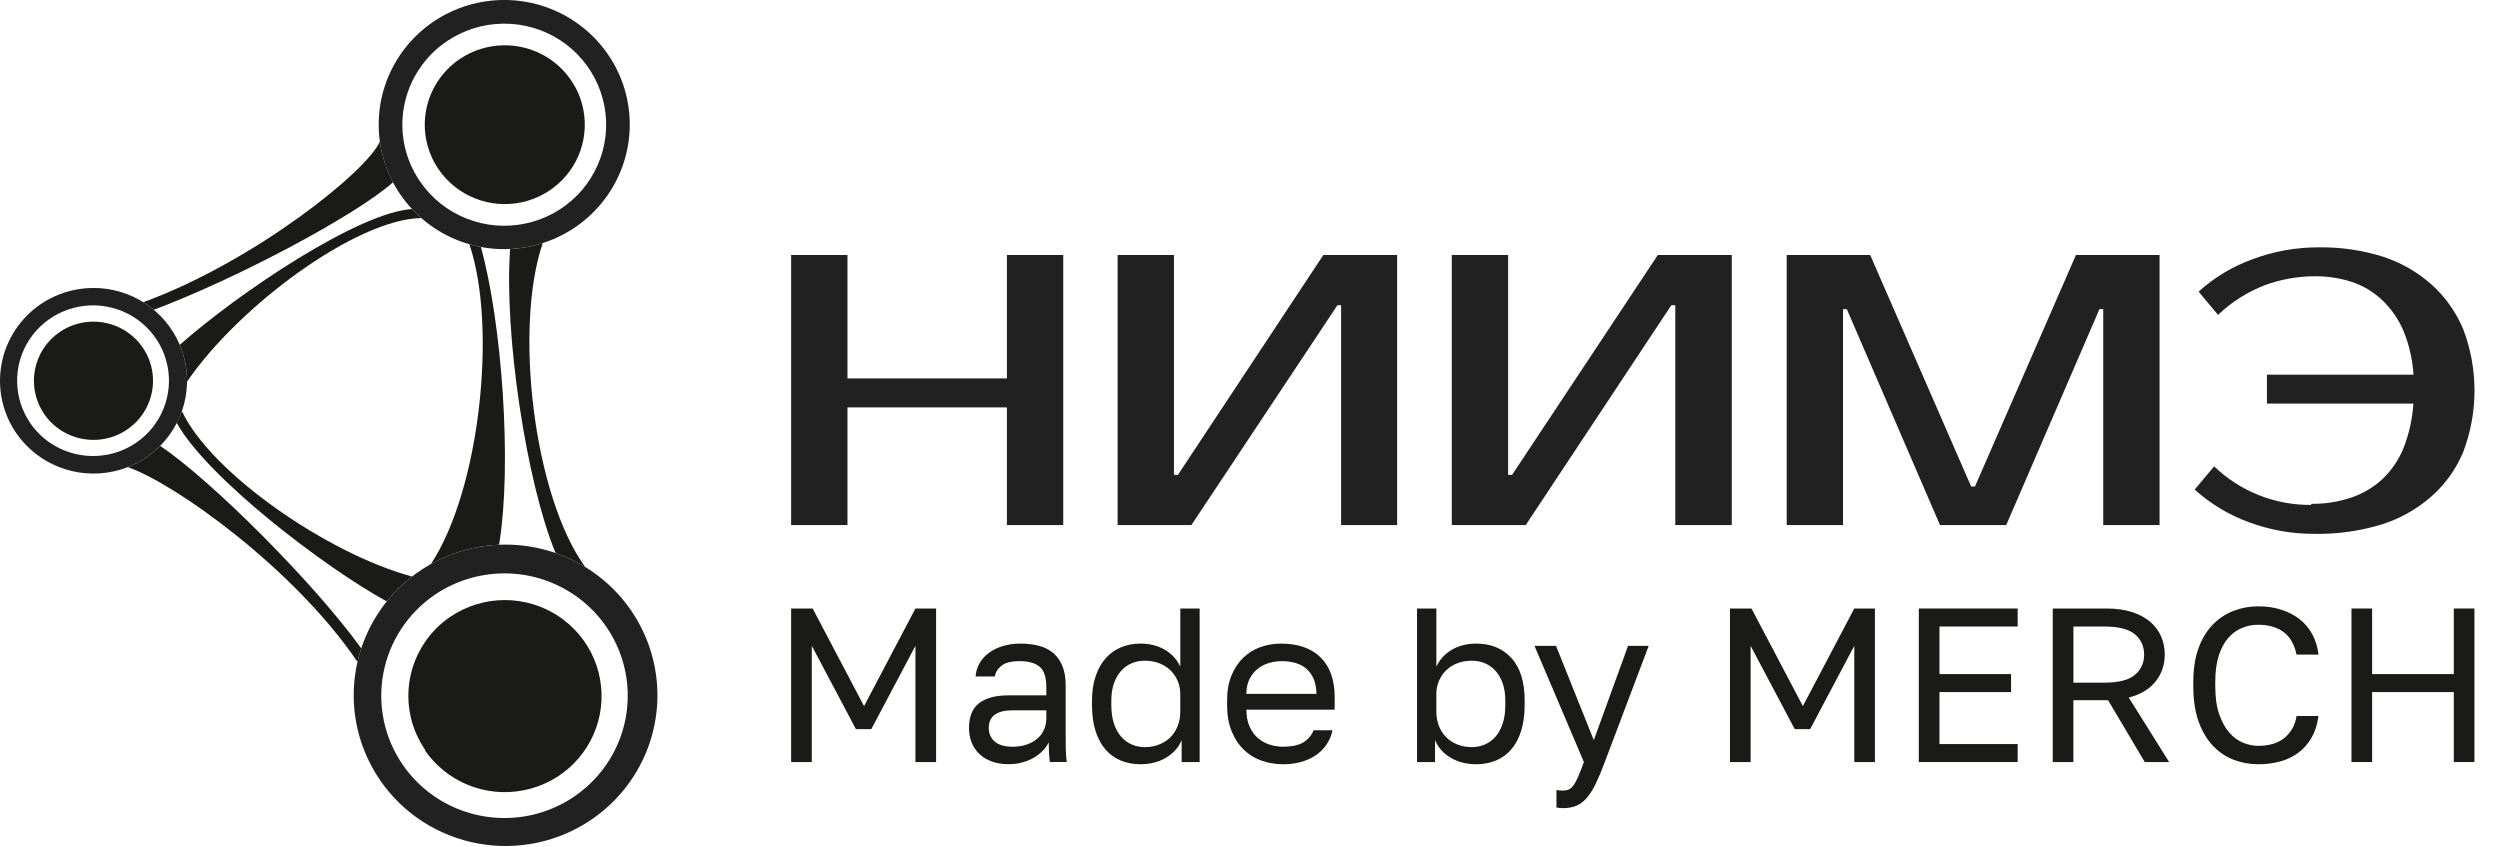 <?xml version="1.0" encoding="UTF-8"?> <svg xmlns="http://www.w3.org/2000/svg" width="121" height="41" viewBox="0 0 121 41" fill="none"><g clip-path="url(#clip0_282_71895)"><path fill-rule="evenodd" clip-rule="evenodd" d="M111.858 24.386C112.504 24.394 113.146 24.297 113.76 24.096C114.321 23.913 114.837 23.615 115.274 23.223C115.724 22.801 116.08 22.289 116.317 21.721C116.595 21.023 116.761 20.285 116.807 19.535H109.719V18.134H116.814C116.768 17.402 116.603 16.683 116.324 16.002C116.085 15.445 115.736 14.941 115.295 14.521C114.88 14.13 114.386 13.832 113.843 13.649C113.264 13.461 112.658 13.367 112.05 13.371C111.212 13.37 110.382 13.519 109.597 13.811C108.763 14.136 108 14.62 107.354 15.24L106.413 14.116C107.166 13.433 108.046 12.901 109.004 12.553C110.039 12.163 111.135 11.966 112.241 11.971C113.283 11.957 114.322 12.108 115.315 12.417C116.192 12.7 117 13.16 117.687 13.77C118.353 14.371 118.875 15.111 119.221 15.935C119.948 17.849 119.948 19.96 119.221 21.875C118.876 22.705 118.345 23.445 117.667 24.04C116.963 24.655 116.136 25.115 115.24 25.393C114.206 25.703 113.13 25.855 112.05 25.839C110.946 25.847 109.85 25.652 108.819 25.265C107.86 24.912 106.978 24.378 106.223 23.695L107.164 22.571C108.423 23.784 110.112 24.455 111.866 24.438L111.858 24.386ZM95.397 23.547H95.588L100.476 12.342H104.523V25.414H101.797V14.961H101.614L97.101 25.414H93.897L89.385 14.961H89.201V25.414H86.476V12.342H90.517L95.404 23.547H95.397ZM81.084 25.414V14.772H80.892L73.845 25.414H70.267V12.342H72.993V22.985H73.184L80.238 12.342H83.818V25.414H81.084ZM64.909 25.414V14.772H64.732L57.663 25.414H54.092V12.342H56.819V22.985H57.01L64.05 12.342H67.622V25.414H64.909ZM51.461 12.342V25.414H48.734V19.717H41.018V25.414H38.291V12.342H41.018V18.316H48.734V12.342H51.461Z" fill="#222121"></path><path fill-rule="evenodd" clip-rule="evenodd" d="M7.752 21.578C10.235 23.252 15.181 28.19 17.484 31.38C17.413 31.595 17.352 31.814 17.302 32.035C14.23 27.503 8.428 23.375 6.182 22.608C6.77 22.38 7.306 22.029 7.753 21.578L7.752 21.578ZM19.021 8.824C17.182 10.451 11.455 13.486 7.444 14.994C7.302 14.875 7.152 14.764 6.995 14.662C6.976 14.65 6.956 14.638 6.937 14.626C12.294 12.667 17.772 8.287 18.385 6.849C18.481 7.538 18.697 8.207 19.022 8.822L19.021 8.824ZM24.69 12.051C24.391 16.068 25.457 23.299 26.889 26.764C27.39 26.937 27.869 27.164 28.321 27.439C25.828 23.996 24.868 15.855 26.27 11.764C26.07 11.829 25.866 11.884 25.658 11.928C25.339 11.995 25.015 12.035 24.69 12.051ZM20.858 27.298C23.233 23.695 24.07 15.793 22.717 11.82C22.901 11.874 23.086 11.918 23.275 11.954C24.287 15.592 24.798 22.473 24.155 26.364C23.27 26.403 22.396 26.598 21.575 26.948C21.33 27.053 21.091 27.17 20.859 27.3L20.858 27.298ZM9.052 18.473C11.575 14.788 17.253 10.606 20.388 10.553C20.231 10.416 20.081 10.27 19.94 10.117C17.351 10.284 11.583 14.143 8.7 16.691C8.939 17.258 9.058 17.865 9.052 18.473ZM19.942 27.905C15.815 26.782 10.193 22.872 8.803 19.895C8.734 20.093 8.651 20.285 8.556 20.471C10.017 23.113 15.709 27.462 18.717 29.108C19.077 28.66 19.489 28.256 19.942 27.905Z" fill="#1A1A18"></path><path fill-rule="evenodd" clip-rule="evenodd" d="M18.406 37.773C17.584 36.584 17.136 35.179 17.12 33.738C17.103 32.295 17.516 30.882 18.309 29.673C19.102 28.463 20.238 27.517 21.573 26.948C22.909 26.38 24.385 26.218 25.814 26.482C27.242 26.746 28.56 27.423 29.601 28.43C30.641 29.437 31.358 30.726 31.66 32.138C31.961 33.549 31.835 35.016 31.297 36.356C30.758 37.695 29.83 38.846 28.634 39.663C27.838 40.207 26.941 40.589 25.996 40.788C25.051 40.986 24.076 40.999 23.125 40.824C22.176 40.648 21.27 40.289 20.459 39.766C19.649 39.243 18.951 38.566 18.405 37.776L18.406 37.773ZM19.394 9.439C18.714 8.455 18.343 7.294 18.329 6.101C18.314 4.909 18.656 3.738 19.312 2.739C19.967 1.739 20.907 0.955 22.012 0.486C23.118 0.017 24.338 -0.117 25.519 0.101C26.701 0.32 27.79 0.881 28.65 1.715C29.51 2.548 30.102 3.616 30.35 4.782C30.597 5.95 30.492 7.163 30.044 8.271C29.596 9.377 28.829 10.328 27.837 11.001C27.18 11.448 26.439 11.764 25.659 11.928C24.879 12.091 24.073 12.102 23.29 11.956C22.506 11.812 21.758 11.514 21.09 11.082C20.423 10.65 19.846 10.093 19.395 9.439H19.394ZM20.343 8.802C20.894 9.601 21.672 10.218 22.577 10.577C23.483 10.937 24.475 11.021 25.429 10.82C26.383 10.621 27.256 10.144 27.936 9.452C28.617 8.76 29.076 7.881 29.255 6.931C29.433 5.98 29.323 4.997 28.939 4.108C28.555 3.218 27.912 2.462 27.096 1.935C26.278 1.408 25.322 1.133 24.346 1.145C23.371 1.158 22.421 1.457 21.617 2.003C21.082 2.366 20.626 2.83 20.273 3.369C19.919 3.907 19.676 4.509 19.558 5.14C19.439 5.772 19.447 6.421 19.582 7.049C19.718 7.679 19.975 8.274 20.343 8.802ZM19.497 37.022C20.165 37.988 21.105 38.735 22.201 39.169C23.296 39.603 24.497 39.707 25.651 39.464C26.806 39.221 27.86 38.644 28.685 37.807C29.51 36.97 30.066 35.907 30.281 34.757C30.497 33.607 30.365 32.418 29.901 31.342C29.437 30.265 28.66 29.35 27.672 28.712C26.684 28.072 25.527 27.738 24.346 27.752C23.167 27.767 22.018 28.127 21.044 28.787C19.74 29.676 18.844 31.044 18.554 32.587C18.263 34.132 18.603 35.726 19.497 37.022ZM1.475 20.494C1.063 19.899 0.838 19.196 0.829 18.475C0.818 17.754 1.024 17.047 1.42 16.44C1.817 15.835 2.384 15.36 3.052 15.076C3.72 14.791 4.458 14.709 5.173 14.841C5.888 14.972 6.547 15.312 7.068 15.815C7.589 16.319 7.947 16.965 8.098 17.67C8.249 18.376 8.186 19.111 7.915 19.78C7.646 20.45 7.181 21.025 6.581 21.434C5.777 21.979 4.789 22.186 3.832 22.009C2.875 21.833 2.026 21.288 1.475 20.494ZM0.793 20.973C1.301 21.706 2.015 22.272 2.847 22.601C3.678 22.93 4.589 23.007 5.465 22.823C6.34 22.639 7.142 22.201 7.766 21.566C8.392 20.93 8.812 20.124 8.977 19.251C9.141 18.378 9.039 17.476 8.687 16.659C8.335 15.843 7.746 15.149 6.996 14.664C6.246 14.18 5.368 13.927 4.473 13.937C3.578 13.948 2.707 14.221 1.967 14.723C0.977 15.397 0.297 16.435 0.077 17.608C-0.143 18.779 0.114 19.989 0.793 20.973Z" fill="#222121"></path><path d="M20.553 36.299C21.073 37.06 21.808 37.651 22.666 37.997C23.523 38.344 24.465 38.431 25.372 38.245C26.28 38.061 27.112 37.614 27.763 36.961C28.414 36.307 28.856 35.477 29.031 34.576C29.207 33.674 29.11 32.74 28.752 31.894C28.394 31.045 27.79 30.322 27.019 29.815C26.246 29.308 25.34 29.04 24.414 29.043C23.487 29.047 22.584 29.324 21.815 29.837C21.306 30.18 20.869 30.618 20.532 31.13C20.195 31.641 19.961 32.213 19.846 32.813C19.732 33.414 19.738 34.03 19.863 34.628C19.989 35.226 20.233 35.793 20.581 36.298L20.553 36.299ZM21.236 8.207C21.668 8.834 22.279 9.32 22.991 9.602C23.702 9.885 24.481 9.952 25.232 9.795C25.982 9.637 26.666 9.264 27.203 8.719C27.739 8.175 28.099 7.486 28.239 6.738C28.379 5.991 28.293 5.219 27.992 4.52C27.689 3.822 27.185 3.227 26.543 2.812C25.899 2.397 25.148 2.182 24.382 2.192C23.616 2.202 22.869 2.436 22.238 2.867C21.392 3.444 20.812 4.33 20.624 5.331C20.436 6.333 20.656 7.366 21.236 8.207ZM2.143 20.046C2.466 20.513 2.921 20.875 3.449 21.085C3.978 21.296 4.56 21.347 5.117 21.23C5.675 21.114 6.186 20.834 6.585 20.43C6.984 20.025 7.252 19.512 7.358 18.955C7.462 18.399 7.399 17.823 7.174 17.303C6.949 16.783 6.575 16.34 6.097 16.031C5.619 15.722 5.059 15.561 4.489 15.567C3.919 15.574 3.363 15.748 2.892 16.068C2.262 16.499 1.83 17.157 1.689 17.903C1.55 18.649 1.713 19.42 2.143 20.046Z" fill="#1A1A18"></path><path d="M38.291 36.883V29.452H39.333L41.82 34.176L44.307 29.452H45.307V36.883H44.307V31.258L42.171 35.291H41.427L39.291 31.258V36.883H38.291Z" fill="#1A1A18"></path><path d="M48.006 36.857C47.765 36.769 47.563 36.647 47.4 36.491C47.237 36.335 47.114 36.151 47.028 35.938C46.942 35.726 46.9 35.492 46.9 35.238C46.9 34.679 47.065 34.276 47.395 34.027C47.725 33.779 48.197 33.655 48.814 33.655H50.642V33.273C50.642 32.785 50.534 32.451 50.318 32.27C50.102 32.09 49.778 31.999 49.346 31.999C48.941 31.999 48.648 32.075 48.463 32.227C48.279 32.379 48.177 32.551 48.155 32.742H47.219C47.234 32.516 47.295 32.305 47.405 32.11C47.515 31.916 47.664 31.748 47.852 31.606C48.04 31.465 48.264 31.353 48.527 31.272C48.79 31.191 49.08 31.149 49.399 31.149C49.732 31.149 50.033 31.187 50.302 31.261C50.571 31.335 50.8 31.454 50.988 31.616C51.176 31.779 51.321 31.988 51.423 32.243C51.526 32.497 51.578 32.805 51.578 33.166V35.449C51.578 35.746 51.579 36.005 51.583 36.229C51.586 36.452 51.602 36.669 51.63 36.882H50.812C50.79 36.718 50.777 36.565 50.77 36.42C50.762 36.274 50.759 36.11 50.759 35.926C50.687 36.074 50.59 36.212 50.466 36.339C50.342 36.467 50.198 36.578 50.036 36.674C49.873 36.769 49.688 36.846 49.483 36.902C49.277 36.959 49.058 36.986 48.824 36.986C48.52 36.989 48.246 36.946 48.006 36.857ZM49.648 36.051C49.843 35.99 50.015 35.902 50.164 35.785C50.313 35.669 50.43 35.523 50.514 35.35C50.599 35.178 50.642 34.98 50.642 34.762V34.38H48.973C48.626 34.38 48.353 34.449 48.155 34.586C47.956 34.724 47.857 34.942 47.857 35.239C47.857 35.5 47.95 35.717 48.139 35.886C48.327 36.056 48.623 36.141 49.026 36.141C49.245 36.141 49.453 36.11 49.648 36.051Z" fill="#1A1A18"></path><path d="M54.24 36.808C53.953 36.688 53.707 36.51 53.502 36.273C53.296 36.036 53.137 35.737 53.023 35.376C52.91 35.014 52.853 34.597 52.853 34.123V33.911C52.853 33.465 52.912 33.07 53.029 32.727C53.146 32.383 53.307 32.095 53.513 31.862C53.718 31.628 53.964 31.452 54.252 31.331C54.538 31.211 54.852 31.15 55.192 31.15C55.646 31.15 56.041 31.25 56.378 31.448C56.715 31.646 56.964 31.919 57.127 32.265V29.452H58.063V36.883H57.191V35.822C57.05 36.168 56.801 36.45 56.447 36.665C56.093 36.882 55.675 36.989 55.193 36.989C54.843 36.989 54.527 36.928 54.24 36.808ZM56.105 36.034C56.318 35.949 56.499 35.832 56.647 35.683C56.796 35.535 56.913 35.355 56.998 35.142C57.083 34.93 57.125 34.697 57.125 34.441V33.592C57.125 33.366 57.083 33.154 56.998 32.954C56.913 32.757 56.795 32.585 56.647 32.44C56.498 32.295 56.317 32.182 56.105 32.1C55.893 32.019 55.659 31.978 55.404 31.978C55.177 31.978 54.965 32.021 54.766 32.106C54.568 32.19 54.395 32.316 54.251 32.482C54.105 32.648 53.992 32.85 53.91 33.087C53.829 33.324 53.788 33.598 53.788 33.91V34.123C53.788 34.456 53.829 34.748 53.91 35.004C53.992 35.258 54.105 35.471 54.251 35.641C54.395 35.811 54.568 35.94 54.766 36.028C54.964 36.117 55.177 36.161 55.404 36.161C55.659 36.161 55.893 36.119 56.105 36.034Z" fill="#1A1A18"></path><path d="M61.07 36.819C60.744 36.706 60.457 36.532 60.209 36.294C59.961 36.058 59.762 35.758 59.614 35.397C59.465 35.036 59.391 34.612 59.391 34.123V33.911C59.391 33.444 59.461 33.039 59.603 32.696C59.744 32.353 59.934 32.066 60.172 31.836C60.409 31.607 60.686 31.434 61.001 31.321C61.316 31.208 61.647 31.151 61.995 31.151C62.831 31.151 63.474 31.377 63.924 31.826C64.374 32.276 64.599 32.918 64.599 33.753V34.347H60.326C60.326 34.673 60.38 34.951 60.485 35.18C60.592 35.41 60.73 35.596 60.9 35.738C61.071 35.879 61.26 35.981 61.468 36.045C61.678 36.109 61.888 36.141 62.102 36.141C62.526 36.141 62.854 36.071 63.085 35.929C63.315 35.787 63.479 35.593 63.579 35.345H64.493C64.437 35.614 64.336 35.85 64.19 36.056C64.046 36.261 63.868 36.432 63.66 36.571C63.45 36.709 63.213 36.813 62.947 36.884C62.681 36.955 62.4 36.99 62.102 36.99C61.74 36.989 61.396 36.932 61.07 36.819ZM63.717 33.582C63.71 33.292 63.662 33.046 63.574 32.845C63.485 32.643 63.366 32.48 63.217 32.356C63.069 32.232 62.894 32.142 62.691 32.085C62.49 32.029 62.275 32 62.048 32C61.829 32 61.615 32.03 61.41 32.091C61.205 32.151 61.023 32.247 60.863 32.377C60.703 32.507 60.574 32.673 60.475 32.871C60.375 33.069 60.325 33.306 60.325 33.582H63.717Z" fill="#1A1A18"></path><path d="M70.2 36.665C69.845 36.45 69.597 36.169 69.456 35.822V36.883H68.584V29.452H69.52V32.265C69.682 31.919 69.932 31.647 70.269 31.448C70.606 31.25 71 31.15 71.454 31.15C72.156 31.15 72.721 31.383 73.15 31.846C73.578 32.31 73.793 32.998 73.793 33.911V34.123C73.793 34.597 73.736 35.014 73.623 35.376C73.51 35.737 73.35 36.036 73.144 36.273C72.939 36.51 72.693 36.688 72.406 36.808C72.12 36.928 71.802 36.989 71.455 36.989C70.972 36.989 70.554 36.882 70.2 36.665ZM71.879 36.028C72.077 35.94 72.249 35.811 72.395 35.641C72.54 35.471 72.653 35.259 72.735 35.004C72.817 34.748 72.857 34.456 72.857 34.123V33.91C72.857 33.598 72.816 33.325 72.735 33.087C72.653 32.85 72.54 32.649 72.395 32.482C72.249 32.316 72.078 32.19 71.879 32.106C71.681 32.021 71.468 31.978 71.241 31.978C70.986 31.978 70.752 32.019 70.539 32.1C70.326 32.181 70.145 32.295 69.997 32.44C69.848 32.585 69.731 32.757 69.646 32.954C69.561 33.153 69.519 33.365 69.519 33.592V34.441C69.519 34.696 69.561 34.93 69.646 35.142C69.731 35.355 69.848 35.535 69.997 35.683C70.145 35.832 70.326 35.949 70.539 36.034C70.752 36.119 70.985 36.161 71.241 36.161C71.468 36.161 71.68 36.117 71.879 36.028Z" fill="#1A1A18"></path><path d="M75.492 39.108C75.443 39.104 75.389 39.095 75.332 39.081V38.232C75.389 38.246 75.442 38.255 75.492 38.258C75.541 38.262 75.595 38.264 75.652 38.264C75.757 38.264 75.85 38.246 75.928 38.211C76.005 38.175 76.082 38.108 76.157 38.009C76.231 37.91 76.307 37.771 76.385 37.59C76.462 37.41 76.554 37.174 76.661 36.884L74.269 31.259H75.311L77.14 35.824L78.798 31.259H79.797L77.671 36.884C77.523 37.281 77.381 37.62 77.246 37.904C77.111 38.187 76.968 38.419 76.816 38.599C76.663 38.78 76.495 38.911 76.311 38.992C76.126 39.072 75.907 39.114 75.652 39.114C75.595 39.113 75.542 39.111 75.492 39.108Z" fill="#1A1A18"></path><path d="M83.731 36.883V29.452H84.772L87.259 34.176L89.747 29.452H90.746V36.883H89.747V31.258L87.61 35.291H86.866L84.729 31.258V36.883H83.731Z" fill="#1A1A18"></path><path d="M92.871 36.883V29.452H97.655V30.323H93.871V32.626H97.336V33.497H93.871V36.013H97.655V36.883H92.871Z" fill="#1A1A18"></path><path d="M99.353 36.883V29.452H101.958C102.425 29.452 102.834 29.509 103.185 29.622C103.536 29.736 103.828 29.891 104.062 30.089C104.296 30.287 104.473 30.523 104.594 30.794C104.714 31.067 104.774 31.363 104.774 31.68C104.774 32.175 104.627 32.609 104.333 32.981C104.039 33.353 103.605 33.613 103.031 33.761L104.987 36.883H103.807L102.031 33.889H100.352V36.883L99.353 36.883ZM100.353 33.04H101.852C102.539 33.04 103.032 32.915 103.329 32.664C103.627 32.413 103.776 32.085 103.776 31.682C103.776 31.279 103.627 30.951 103.329 30.7C103.032 30.449 102.539 30.324 101.852 30.324H100.353V33.04Z" fill="#1A1A18"></path><path d="M108.107 36.772C107.729 36.627 107.394 36.4 107.103 36.093C106.812 35.785 106.581 35.394 106.411 34.919C106.242 34.446 106.156 33.879 106.156 33.221V33.008C106.156 32.371 106.241 31.824 106.411 31.363C106.581 30.903 106.812 30.525 107.103 30.228C107.393 29.93 107.728 29.709 108.107 29.564C108.486 29.419 108.881 29.346 109.293 29.346C109.697 29.346 110.066 29.399 110.403 29.505C110.74 29.611 111.036 29.764 111.291 29.962C111.546 30.161 111.753 30.404 111.912 30.695C112.072 30.986 112.172 31.314 112.216 31.682H111.152C111.052 31.194 110.846 30.831 110.53 30.594C110.215 30.357 109.802 30.238 109.292 30.238C109.03 30.238 108.774 30.287 108.527 30.387C108.278 30.486 108.057 30.643 107.862 30.859C107.667 31.075 107.512 31.36 107.394 31.714C107.278 32.068 107.219 32.5 107.219 33.009V33.221C107.219 33.759 107.283 34.21 107.411 34.575C107.538 34.94 107.701 35.235 107.9 35.461C108.098 35.688 108.321 35.85 108.57 35.95C108.818 36.049 109.059 36.099 109.293 36.099C109.846 36.099 110.277 35.963 110.59 35.694C110.902 35.426 111.089 35.079 111.153 34.654H112.216C112.159 35.065 112.046 35.417 111.876 35.711C111.705 36.004 111.491 36.247 111.232 36.438C110.974 36.629 110.679 36.769 110.349 36.857C110.02 36.946 109.668 36.99 109.292 36.99C108.881 36.989 108.486 36.917 108.107 36.772Z" fill="#1A1A18"></path><path d="M113.811 36.883V29.452H114.81V32.626H118.764V29.452H119.763V36.883H118.764V33.497H114.81V36.883H113.811Z" fill="#1A1A18"></path></g><defs><clipPath id="clip0_282_71895"><rect width="121" height="41" fill="white"></rect></clipPath></defs></svg> 